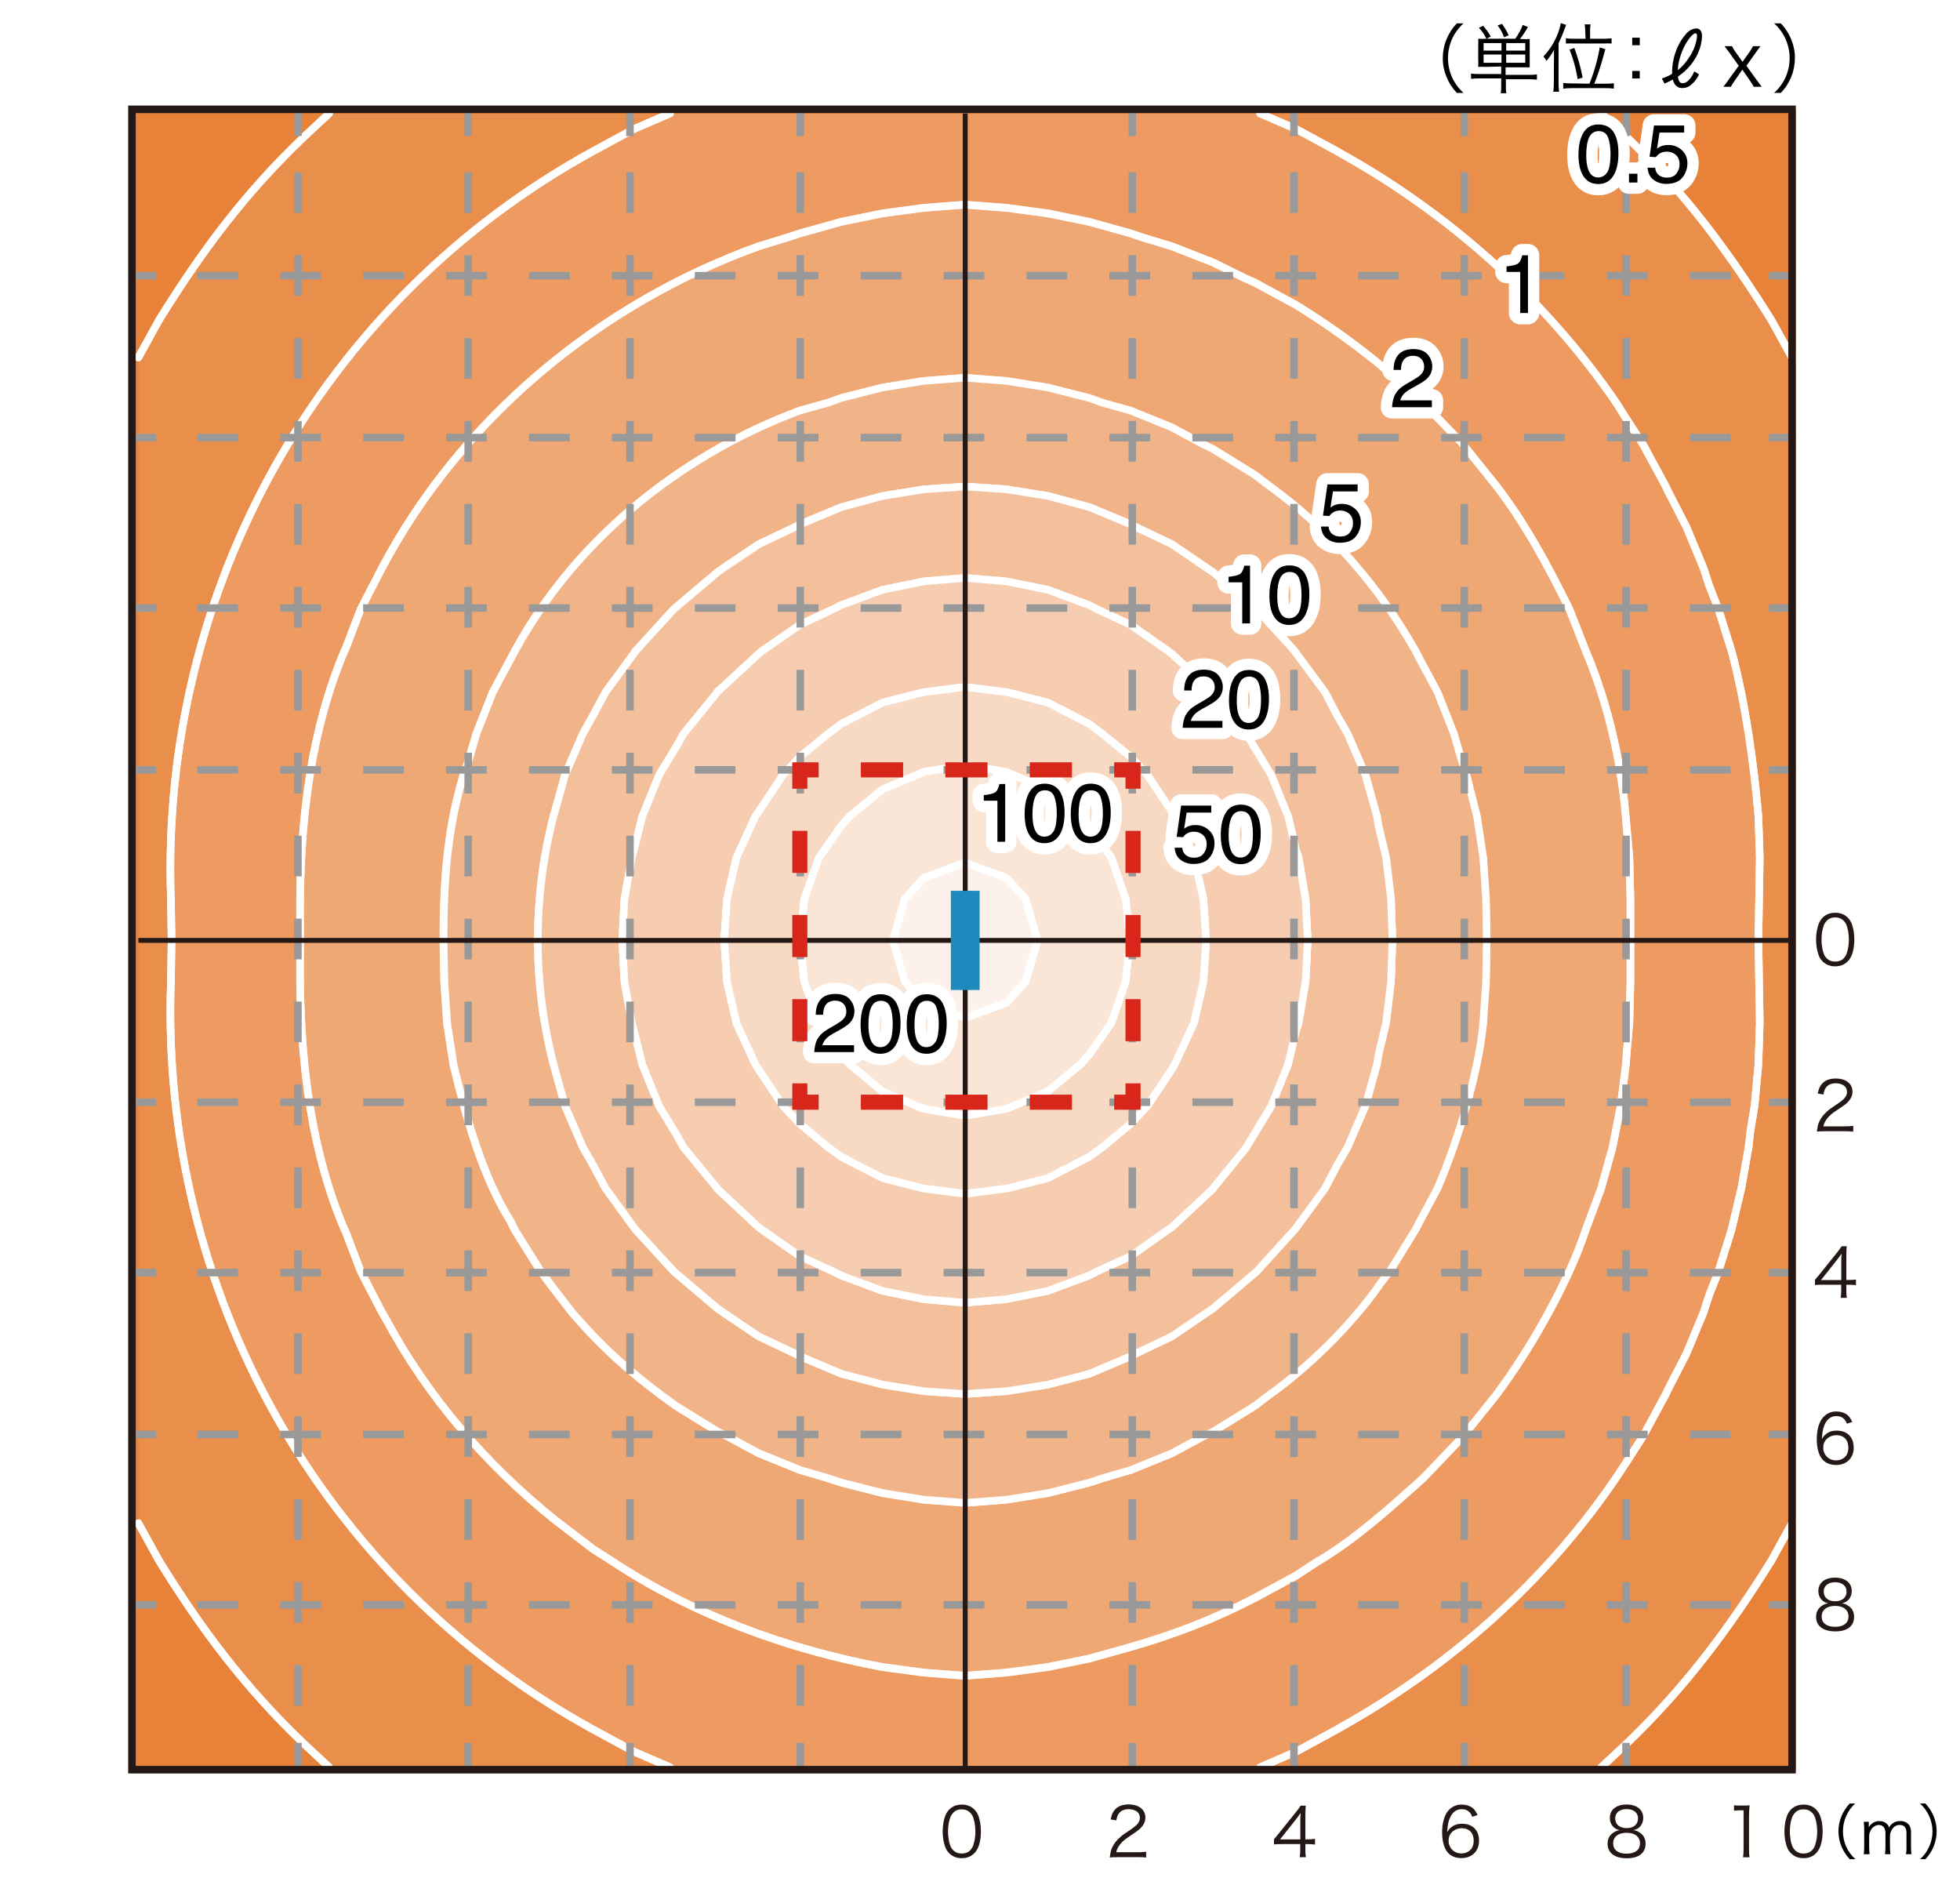 <?xml version="1.0" encoding="UTF-8"?><svg id="a" xmlns="http://www.w3.org/2000/svg" viewBox="0 0 260 250"><defs><style>.b{fill:#231815;}.b,.c,.d,.e,.f,.g,.h{stroke-width:0px;}.i,.j,.k,.l,.m,.n,.o,.p{fill:none;}.i,.k,.p{stroke:#d9261b;stroke-width:2px;}.j{stroke-miterlimit:500;stroke-width:.65px;}.j,.o{stroke:#231815;}.q{fill:#f4c09c;}.q,.r,.s,.m,.t,.u,.v,.w,.x{stroke:#fff;stroke-linecap:round;stroke-linejoin:round;}.r{stroke-width:3px;}.r,.h{fill:#fff;}.s{fill:#efa774;}.c{fill:#ea8e4c;}.d,.y{fill:#e88238;}.k{stroke-dasharray:0 0 5.6 5.6;}.l{stroke-dasharray:0 0 5.4 5.6;}.l,.y,.n{stroke-miterlimit:10;}.l,.n{stroke:#999;}.e{fill:#000;}.f{fill:#1d8abe;}.y{stroke:#e88238;}.t{fill:#f6cdb0;}.u{fill:#fae6d7;}.v{fill:#f1b488;}.w{fill:#fdf2eb;}.g{fill:#ed9b60;}.x{fill:#f8d9c3;}.p{stroke-dasharray:0 0 5.58 5.58;}</style></defs><rect class="h" width="260" height="250"/><rect class="y" x="18.36" y="15.05" width="219.36" height="219.36"/><path class="g" d="M177.36,229.38l.79-.46c15.05-8.46,28.27-20.45,37.61-35.01l2.18-3.39,2.97-5.48.33-.7,2.46-4.78,2.28-5.48.74-2.28,1.25-3.2,1.72-5.48,1.3-5.48.97-5.48.23-2.09.56-3.39.51-5.53.18-5.48-.18-10.96.18-10.96-.18-5.48c-.6-7.04-1.75-15.18-3.57-21.96l-1.72-5.48-1.25-3.2-.74-2.28-2.28-5.48-2.46-4.78-.33-.7-2.97-5.48-2.18-3.34-1.35-2.14c-9.22-13.5-22.01-24.96-36.26-32.92l-.79-.46-5.48-2.97-4.73-2.04h-78.27l-4.74,2.04-5.48,2.97c-36.08,19.78-57.45,58.11-55.99,99.18l.09,5.48-.09,5.48c-1.46,41.07,19.9,79.41,55.99,99.18l5.48,2.97,4.74,2.05h78.27l4.73-2.05,5.48-2.97ZM166.41,211.97c-5.24,2.77-10.74,4.87-16.44,6.5l-5.48,1.53-5.48,1.12-5.52.74-5.48.42-5.48-.42-5.48-.74c-12.65-2.34-25.23-6.99-35.98-14.12l-2.41-1.53-5.15-3.95c-9.01-7.25-16.77-16.22-22.24-26.42l-.6-1.02-2.83-5.48-2.04-5.34-.09-.14c-4.41-10.36-5.76-21.76-5.9-32.92v-10.96c.14-11.16,1.51-22.56,5.9-32.92l.09-.14,2.04-5.34,2.83-5.48c10.52-19.87,28.89-35.08,49.95-42.67l3.95-1.21,1.53-.51,5.48-1.53,5.48-1.12,5.48-.74,5.48-.42,5.48.42,5.52.74,5.48,1.12,5.48,1.53,1.49.51,3.99,1.21,5.48,2.14,4.32,2.14,1.16.51,5.48,2.97c6.03,3.71,11.27,7.76,16.48,12.54l.42.46,5.06,5.25.19.23,4.41,5.48c3.91,5.06,6.93,10.72,9.75,16.44l2.09,5.34.05.14c3.1,7.25,4.89,15.5,5.43,23.36l.37,4.09.14,5.48v10.96l-.14,5.48-.37,4.09-.09,1.39-.7,5.53-1.07,5.48-1.53,5.48-2.04,5.48-.05.14c-2.13,6.5-6.9,14.97-10.96,20.57l-.88,1.21-4.41,5.48-.19.23-5.06,5.29c-4.11,3.7-9.07,8.15-13.84,10.96l-3.06,2-5.48,2.97Z"/><path class="d" d="M40.32,18.16l3.34-3.11h-25.3v32.36l2.74-4.97c5.69-9.17,11.38-16.81,19.22-24.29Z"/><path class="c" d="M78.67,229.38c-36.09-19.77-57.45-58.11-55.99-99.18l.09-5.48-.09-5.48c-1.47-41.07,19.91-79.4,55.99-99.18l5.48-2.97,4.74-2.04h-45.22l-3.34,3.11c-7.84,7.47-13.53,15.12-19.22,24.29l-2.74,4.97v154.63l2.74,4.97c5.61,9.11,11.45,16.88,19.22,24.28l3.34,3.11h45.22l-4.74-2.05-5.48-2.97Z"/><path class="d" d="M21.1,207l-2.74-4.97v32.37h25.3l-3.34-3.11c-7.77-7.41-13.61-15.18-19.22-24.28Z"/><path class="c" d="M215.76,18.16l-3.34-3.11h-45.26l4.73,2.04,5.48,2.97.79.46c14.25,7.96,27.03,19.42,36.26,32.92l1.35,2.14,2.18,3.34,2.97,5.48.33.7,2.46,4.78,2.28,5.48.74,2.28,1.25,3.2,1.72,5.48c1.83,6.78,2.97,14.92,3.57,21.96l.18,5.48-.18,10.96.18,10.96-.18,5.48-.51,5.53-.56,3.39-.23,2.09-.97,5.48-1.3,5.48-1.72,5.48-1.25,3.2-.74,2.28-2.28,5.48-2.46,4.78-.33.7-2.97,5.48-2.18,3.39c-9.34,14.57-22.56,26.55-37.61,35.01l-.79.46-5.48,2.97-4.73,2.05h45.26l3.34-3.11c7.74-7.4,13.58-15.23,19.22-24.28l2.74-4.97V47.41l-2.74-4.97c-5.72-9.11-11.41-16.82-19.22-24.29Z"/><path class="d" d="M215.76,231.29l-3.34,3.11h25.3v-32.37l-2.74,4.97c-5.64,9.05-11.48,16.88-19.22,24.28Z"/><path class="d" d="M212.41,15.05l3.34,3.11c7.81,7.47,13.5,15.18,19.22,24.29l2.74,4.97V15.05h-25.3Z"/><path class="s" d="M174.95,207c4.77-2.81,9.72-7.26,13.84-10.96l5.06-5.29.19-.23,4.41-5.48.88-1.21c4.05-5.6,8.82-14.07,10.96-20.57l.05-.14,2.04-5.48,1.53-5.48,1.07-5.48.7-5.53.09-1.39.37-4.09.14-5.48v-10.96l-.14-5.48-.37-4.09c-.54-7.85-2.33-16.11-5.43-23.36l-.05-.14-2.09-5.34c-2.82-5.72-5.84-11.37-9.75-16.44l-4.41-5.48-.19-.23-5.06-5.25-.42-.46c-5.22-4.78-10.45-8.83-16.48-12.54l-5.48-2.97-1.16-.51-4.32-2.14-5.48-2.14-3.99-1.21-1.49-.51-5.48-1.53-5.48-1.12-5.52-.74-5.48-.42-5.48.42-5.48.74-5.48,1.12-5.48,1.53-1.53.51-3.95,1.21c-21.07,7.6-39.43,22.8-49.95,42.67l-2.83,5.48-2.04,5.34-.09.14c-4.39,10.36-5.76,21.76-5.9,32.92v10.96c.14,11.16,1.49,22.57,5.9,32.92l.09.14,2.04,5.34,2.83,5.48.6,1.02c5.47,10.2,13.23,19.17,22.24,26.42l5.15,3.95,2.41,1.53c10.75,7.13,23.33,11.78,35.98,14.12l5.48.74,5.48.42,5.48-.42,5.52-.74,5.48-1.12,5.48-1.53c5.69-1.63,11.19-3.73,16.44-6.5l5.48-2.97,3.06-2ZM166.41,186.48l-5.48,3.39-1.35.65-4.13,2.23-5.48,2.23-3.67,1.07-1.81.6-5.48,1.39-5.52.88-5.48.42-5.48-.42-5.48-.88-5.48-1.39-1.81-.6-3.67-1.07-5.48-2.23-4.13-2.23-1.35-.65-5.48-3.39c-5.42-3.87-9.44-7.34-13.79-12.4l-2.69-3.48-1.49-2-3.43-5.48-.56-1.16c-3.74-5.95-5.94-13.94-7.57-20.8l-.84-5.48-.37-5.48c-.25-9.35-.2-18.34,2.55-27.4l.74-2.14.97-3.34,2.18-5.52,2.32-4.32c7.99-15.4,22.25-27,38.39-33.01l3.67-1.02,1.81-.65,5.48-1.39,5.48-.88,5.48-.42,5.48.42,5.52.88,5.48,1.39,1.81.65,3.67,1.02,5.48,2.23,4.13,2.23,1.35.65,5.48,3.39,1.9,1.44c7.98,5.75,14.61,13.36,19.45,21.92l.6,1.16,2.32,4.32,2.18,5.52.97,3.34.7,2.14,1.39,5.48.83,5.48.37,5.48.09,5.48-.09,5.48-.37,5.48c-.64,6.7-3.38,15.71-6.08,21.96l-2.32,4.32-.6,1.16-3.39,5.48-1.53,2c-3.69,5.21-9.32,10.75-14.53,14.44l-1.9,1.44Z"/><path class="v" d="M182.84,170.6l1.53-2,3.39-5.48.6-1.16,2.32-4.32c2.7-6.25,5.44-15.26,6.08-21.96l.37-5.48.09-5.48-.09-5.48-.37-5.48-.83-5.48-1.39-5.48-.7-2.14-.97-3.34-2.18-5.52-2.32-4.32-.6-1.16c-4.84-8.56-11.47-16.17-19.45-21.92l-1.9-1.44-5.48-3.39-1.35-.65-4.13-2.23-5.48-2.23-3.67-1.02-1.81-.65-5.48-1.39-5.52-.88-5.48-.42-5.48.42-5.48.88-5.48,1.39-1.81.65-3.67,1.02c-16.14,6.01-30.4,17.61-38.39,33.01l-2.32,4.32-2.18,5.52-.97,3.34-.74,2.14c-2.75,9.05-2.8,18.04-2.55,27.4l.37,5.48.84,5.48c1.63,6.86,3.83,14.85,7.57,20.8l.56,1.16,3.43,5.48,1.49,2,2.69,3.48c4.35,5.05,8.37,8.53,13.79,12.4l5.48,3.39,1.35.65,4.13,2.23,5.48,2.23,3.67,1.07,1.81.6,5.48,1.39,5.48.88,5.48.42,5.48-.42,5.52-.88,5.48-1.39,1.81-.6,3.67-1.07,5.48-2.23,4.13-2.23,1.35-.65,5.48-3.39,1.9-1.44c5.21-3.69,10.84-9.23,14.53-14.44ZM171.89,162.89l-.19.23-4.97,5.48-.32.28-5.48,4.64-.83.56-4.64,3.16-4.87,2.32-.6.32-5.48,2.32-5.48,1.44-5.52.88-5.48.37-5.48-.37-5.48-.88-5.48-1.44-5.48-2.32-.6-.32-4.88-2.32-4.69-3.16-.79-.56-5.48-4.64-.32-.28-5.01-5.48-.19-.23-3.81-5.25-1.67-3.11-1.35-2.37-2.37-5.48-1.53-5.53c-2.77-10.71-2.77-22.16,0-32.88l1.53-5.48,2.37-5.48,1.35-2.41,1.67-3.11,3.81-5.2.19-.28,5.01-5.48.32-.28,5.48-4.64.79-.56,4.69-3.16,4.88-2.32.6-.32,5.48-2.28,5.48-1.49,5.48-.88,5.48-.37,5.48.37,5.52.88,5.48,1.49,5.48,2.28.6.32,4.87,2.32,4.64,3.16.83.56,5.48,4.64.32.28,4.97,5.48.19.28,3.85,5.2,1.62,3.11,1.39,2.41,2.37,5.48,1.53,5.48.19,1.21,1.02,4.27.65,5.48.19,5.48-.19,5.48-.65,5.48-1.02,4.27-.19,1.21-1.53,5.53-2.37,5.48-1.39,2.37-1.62,3.11-3.85,5.25Z"/><path class="q" d="M178.76,152.16l2.37-5.48,1.53-5.53.19-1.21,1.02-4.27.65-5.48.19-5.48-.19-5.48-.65-5.48-1.02-4.27-.19-1.21-1.53-5.48-2.37-5.48-1.39-2.41-1.62-3.11-3.85-5.2-.19-.28-4.97-5.48-.32-.28-5.48-4.64-.83-.56-4.64-3.16-4.87-2.32-.6-.32-5.48-2.28-5.48-1.49-5.52-.88-5.48-.37-5.48.37-5.48.88-5.48,1.49-5.48,2.28-.6.32-4.88,2.32-4.69,3.16-.79.56-5.48,4.64-.32.28-5.01,5.48-.19.28-3.81,5.2-1.67,3.11-1.35,2.41-2.37,5.48-1.53,5.48c-2.77,10.71-2.77,22.16,0,32.88l1.53,5.53,2.37,5.48,1.35,2.37,1.67,3.11,3.81,5.25.19.23,5.01,5.48.32.28,5.48,4.64.79.56,4.69,3.16,4.88,2.32.6.32,5.48,2.32,5.48,1.44,5.48.88,5.48.37,5.48-.37,5.52-.88,5.48-1.44,5.48-2.32.6-.32,4.87-2.32,4.64-3.16.83-.56,5.48-4.64.32-.28,4.97-5.48.19-.23,3.85-5.25,1.62-3.11,1.39-2.37ZM173.19,130.2l-.93,5.48-.37,1.16-1.02,4.32-2.23,5.53-2.23,3.67-1.07,1.81-4.41,5.43v.05l-5.48,5.11-.56.37-4.92,3.48-4.41,2-1.07.56-5.48,2.04-5.52,1.11-5.48.47-5.48-.47-5.48-1.11-5.48-2.04-1.11-.56-4.36-2-4.97-3.48-.51-.37-5.48-5.11v-.05l-4.46-5.43-1.02-1.81-2.23-3.67-2.23-5.53-1.07-4.32-.32-1.16-.98-5.48-.28-5.48.28-5.48.98-5.48.32-1.16,1.07-4.32,2.23-5.48,2.23-3.67,1.02-1.81,4.46-5.48v-.05l5.48-5.06.51-.42,4.97-3.44,4.36-2.04,1.11-.56,5.48-2.04,5.48-1.12,5.48-.46,5.48.46,5.52,1.12,5.48,2.04,1.07.56,4.41,2.04,4.92,3.44.56.42,5.48,5.06v.05l4.41,5.48,1.07,1.81,2.23,3.67,2.23,5.48,1.02,4.32.37,1.16.93,5.48.28,5.48-.28,5.48Z"/><path class="t" d="M172.26,113.76l-.37-1.16-1.02-4.32-2.23-5.48-2.23-3.67-1.07-1.81-4.41-5.48v-.05l-5.48-5.06-.56-.42-4.92-3.44-4.41-2.04-1.07-.56-5.48-2.04-5.52-1.12-5.48-.46-5.48.46-5.48,1.12-5.48,2.04-1.11.56-4.36,2.04-4.97,3.44-.51.42-5.48,5.06v.05l-4.46,5.48-1.02,1.81-2.23,3.67-2.23,5.48-1.07,4.32-.32,1.16-.98,5.48-.28,5.48.28,5.48.98,5.48.32,1.16,1.07,4.32,2.23,5.53,2.23,3.67,1.02,1.81,4.46,5.43v.05l5.48,5.11.51.37,4.97,3.48,4.36,2,1.11.56,5.48,2.04,5.48,1.11,5.48.47,5.48-.47,5.52-1.11,5.48-2.04,1.07-.56,4.41-2,4.92-3.48.56-.37,5.48-5.11v-.05l4.41-5.43,1.07-1.81,2.23-3.67,2.23-5.53,1.02-4.32.37-1.16.93-5.48.28-5.48-.28-5.48-.93-5.48ZM159.63,130.2l-1.25,5.48-2.55,5.48-.37.65-3.25,4.87-2.23,2.37-3.76,3.11-1.72,1.25-5.48,2.83-5.43,1.39h-.09l-5.48.7-5.48-.7h-.05l-5.43-1.39-5.48-2.83-1.72-1.25-3.76-3.11-2.23-2.37-3.25-4.87-.42-.65-2.51-5.48-1.25-5.48-.37-5.48.37-5.48,1.25-5.48,2.51-5.48.42-.6,3.25-4.88,2.23-2.41,3.76-3.06,1.72-1.3,5.48-2.83,5.43-1.39h.05l5.48-.7,5.48.7h.09l5.43,1.39,5.48,2.83,1.72,1.3,3.76,3.06,2.23,2.41,3.25,4.88.37.6,2.55,5.48,1.25,5.48.37,5.48-.37,5.48Z"/><path class="x" d="M158.38,113.76l-2.55-5.48-.37-.6-3.25-4.88-2.23-2.41-3.76-3.06-1.72-1.3-5.48-2.83-5.43-1.39h-.09l-5.48-.7-5.48.7h-.05l-5.43,1.39-5.48,2.83-1.72,1.3-3.76,3.06-2.23,2.41-3.25,4.88-.42.6-2.51,5.48-1.25,5.48-.37,5.48.37,5.48,1.25,5.48,2.51,5.48.42.65,3.25,4.87,2.23,2.37,3.76,3.11,1.72,1.25,5.48,2.83,5.43,1.39h.05l5.48.7,5.48-.7h.09l5.43-1.39,5.48-2.83,1.72-1.25,3.76-3.11,2.23-2.37,3.25-4.87.37-.65,2.55-5.48,1.25-5.48.37-5.48-.37-5.48-1.25-5.48ZM149.32,130.2l-1.9,5.48-2.93,4.18-1.16,1.3-4.32,3.57-4.6,1.95-.93.37-5.48.93-5.48-.93-.93-.37-4.55-1.95-4.32-3.57-1.16-1.3-2.92-4.18-1.95-5.48-.56-5.48.56-5.48,1.95-5.48,2.92-4.18,1.16-1.3,4.32-3.57,4.55-1.91.93-.42,5.48-.88,5.48.88.93.42,4.6,1.91,4.32,3.57,1.16,1.3,2.93,4.18,1.9,5.48.56,5.48-.56,5.48Z"/><path class="u" d="M147.42,113.76l-2.93-4.18-1.16-1.3-4.32-3.57-4.6-1.91-.93-.42-5.48-.88-5.48.88-.93.42-4.55,1.91-4.32,3.57-1.16,1.3-2.92,4.18-1.95,5.48-.56,5.48.56,5.48,1.95,5.48,2.92,4.18,1.16,1.3,4.32,3.57,4.55,1.95.93.37,5.48.93,5.48-.93.93-.37,4.6-1.95,4.32-3.57,1.16-1.3,2.93-4.18,1.9-5.48.56-5.48-.56-5.48-1.9-5.48ZM136.05,130.2l-2.55,2.79-5.48,2.04-5.48-2.04-2.51-2.79-1.58-5.48,1.58-5.48,2.51-2.79,5.48-2.04,5.48,2.04,2.55,2.79,1.58,5.48-1.58,5.48Z"/><polygon class="w" points="133.49 116.46 128.02 114.41 122.54 116.46 120.03 119.24 118.45 124.72 120.03 130.2 122.54 132.99 128.02 135.03 133.49 132.99 136.05 130.2 137.63 124.72 136.05 119.24 133.49 116.46"/><path class="m" d="M88.88,15.05l-4.74,2.04-5.48,2.97c-36.08,19.78-57.45,58.11-55.99,99.18l.09,5.48-.09,5.48c-1.46,41.07,19.9,79.41,55.99,99.18l5.48,2.97,4.74,2.05M167.15,234.4l4.73-2.05,5.48-2.97.79-.46c15.05-8.46,28.27-20.45,37.61-35.01l2.18-3.39,2.97-5.48.33-.7,2.46-4.78,2.28-5.48.74-2.28,1.25-3.2,1.72-5.48,1.3-5.48.97-5.48.23-2.09.56-3.39.51-5.53.18-5.48-.18-10.96.18-10.96-.18-5.48c-.6-7.04-1.75-15.18-3.57-21.96l-1.72-5.48-1.25-3.2-.74-2.28-2.28-5.48-2.46-4.78-.33-.7-2.97-5.48-2.18-3.34-1.35-2.14c-9.22-13.5-22.01-24.96-36.26-32.92l-.79-.46-5.48-2.97-4.73-2.04M166.41,211.97c-5.24,2.77-10.74,4.87-16.44,6.5l-5.48,1.53-5.48,1.12-5.52.74-5.48.42-5.48-.42-5.48-.74c-12.65-2.34-25.23-6.99-35.98-14.12l-2.41-1.53-5.15-3.95c-9.01-7.25-16.77-16.22-22.24-26.42l-.6-1.02-2.83-5.48-2.04-5.34-.09-.14c-4.41-10.36-5.76-21.76-5.9-32.92v-10.96c.14-11.16,1.51-22.56,5.9-32.92l.09-.14,2.04-5.34,2.83-5.48c10.52-19.87,28.89-35.08,49.95-42.67l3.95-1.21,1.53-.51,5.48-1.53,5.48-1.12,5.48-.74,5.48-.42,5.48.42,5.52.74,5.48,1.12,5.48,1.53,1.49.51,3.99,1.21,5.48,2.14,4.32,2.14,1.16.51,5.48,2.97c6.03,3.71,11.27,7.76,16.48,12.54l.42.46,5.06,5.25.19.23,4.41,5.48c3.91,5.06,6.93,10.72,9.75,16.44l2.09,5.34.05.14c3.1,7.25,4.89,15.5,5.43,23.36l.37,4.09.14,5.48v10.96l-.14,5.48-.37,4.09-.09,1.39-.7,5.53-1.07,5.48-1.53,5.48-2.04,5.48-.05.14c-2.13,6.5-6.9,14.97-10.96,20.57l-.88,1.21-4.41,5.48-.19.23-5.06,5.29c-4.11,3.7-9.07,8.15-13.84,10.96l-3.06,2-5.48,2.97Z"/><path class="m" d="M18.36,47.41l2.74-4.97c5.69-9.17,11.38-16.81,19.22-24.29l3.34-3.11"/><path class="m" d="M18.36,202.03l2.74,4.97c5.61,9.11,11.45,16.88,19.22,24.28l3.34,3.11"/><path class="m" d="M43.66,15.05l-3.34,3.11c-7.84,7.47-13.53,15.12-19.22,24.29l-2.74,4.97"/><path class="m" d="M88.88,234.4l-4.74-2.05-5.48-2.97c-36.09-19.77-57.45-58.11-55.99-99.18l.09-5.48-.09-5.48c-1.47-41.07,19.91-79.4,55.99-99.18l5.48-2.97,4.74-2.04"/><path class="m" d="M43.66,234.4l-3.34-3.11c-7.77-7.41-13.61-15.18-19.22-24.28l-2.74-4.97"/><path class="m" d="M167.15,15.05l4.73,2.04,5.48,2.97.79.46c14.25,7.96,27.03,19.42,36.26,32.92l1.35,2.14,2.18,3.34,2.97,5.48.33.7,2.46,4.78,2.28,5.48.74,2.28,1.25,3.2,1.72,5.48c1.83,6.78,2.97,14.92,3.57,21.96l.18,5.48-.18,10.96.18,10.96-.18,5.48-.51,5.53-.56,3.39-.23,2.09-.97,5.48-1.3,5.48-1.72,5.48-1.25,3.2-.74,2.28-2.28,5.48-2.46,4.78-.33.7-2.97,5.48-2.18,3.39c-9.34,14.57-22.56,26.55-37.61,35.01l-.79.46-5.48,2.97-4.73,2.05"/><path class="m" d="M237.72,47.41l-2.74-4.97c-5.72-9.11-11.41-16.82-19.22-24.29l-3.34-3.11"/><path class="m" d="M212.41,234.4l3.34-3.11c7.74-7.4,13.58-15.23,19.22-24.28l2.74-4.97"/><path class="m" d="M237.72,202.03l-2.74,4.97c-5.64,9.05-11.48,16.88-19.22,24.28l-3.34,3.11"/><path class="m" d="M212.41,15.05l3.34,3.11c7.81,7.47,13.5,15.18,19.22,24.29l2.74,4.97"/><line class="n" x1="39.52" y1="14.5" x2="39.52" y2="18.05"/><line class="l" x1="39.52" y1="22.84" x2="39.52" y2="227.63"/><line class="n" x1="62.11" y1="14.5" x2="62.11" y2="18.05"/><line class="l" x1="62.11" y1="22.84" x2="62.11" y2="227.63"/><line class="n" x1="83.57" y1="14.5" x2="83.57" y2="18.05"/><line class="l" x1="83.57" y1="22.84" x2="83.57" y2="227.63"/><line class="n" x1="106.16" y1="14.5" x2="106.16" y2="18.05"/><line class="l" x1="106.16" y1="22.84" x2="106.16" y2="227.63"/><line class="n" x1="150.2" y1="14.5" x2="150.2" y2="18.05"/><line class="l" x1="150.2" y1="22.84" x2="150.2" y2="227.63"/><line class="n" x1="171.65" y1="14.5" x2="171.65" y2="18.05"/><line class="l" x1="171.65" y1="22.84" x2="171.65" y2="227.63"/><line class="n" x1="194.24" y1="14.5" x2="194.24" y2="18.05"/><line class="l" x1="194.24" y1="22.84" x2="194.24" y2="227.63"/><line class="n" x1="215.7" y1="14.5" x2="215.7" y2="18.05"/><line class="n" x1="39.52" y1="231.16" x2="39.52" y2="234.72"/><line class="n" x1="62.11" y1="231.16" x2="62.11" y2="234.72"/><line class="n" x1="83.57" y1="231.16" x2="83.57" y2="234.72"/><line class="n" x1="106.16" y1="231.16" x2="106.16" y2="234.72"/><line class="n" x1="150.2" y1="231.16" x2="150.2" y2="234.72"/><line class="n" x1="171.65" y1="231.16" x2="171.65" y2="234.72"/><line class="n" x1="194.24" y1="231.16" x2="194.24" y2="234.72"/><line class="n" x1="215.7" y1="231.16" x2="215.7" y2="234.72"/><line class="l" x1="215.7" y1="22.84" x2="215.7" y2="227.63"/><line class="n" x1="238.21" y1="36.57" x2="234.66" y2="36.57"/><line class="l" x1="229.57" y1="36.57" x2="25.44" y2="36.57"/><line class="n" x1="20.71" y1="36.57" x2="17.16" y2="36.57"/><line class="n" x1="238.21" y1="58.04" x2="234.66" y2="58.04"/><line class="l" x1="229.57" y1="58.04" x2="25.44" y2="58.04"/><line class="n" x1="20.71" y1="58.04" x2="17.16" y2="58.04"/><line class="n" x1="238.21" y1="80.65" x2="234.66" y2="80.65"/><line class="l" x1="229.57" y1="80.65" x2="25.44" y2="80.65"/><line class="n" x1="20.71" y1="80.65" x2="17.16" y2="80.65"/><line class="n" x1="238.21" y1="102.11" x2="234.66" y2="102.11"/><line class="l" x1="229.57" y1="102.11" x2="25.44" y2="102.11"/><line class="n" x1="20.71" y1="102.11" x2="17.16" y2="102.11"/><line class="n" x1="238.21" y1="146.19" x2="234.66" y2="146.19"/><line class="l" x1="229.57" y1="146.19" x2="25.44" y2="146.19"/><line class="n" x1="20.71" y1="146.19" x2="17.16" y2="146.19"/><line class="n" x1="238.21" y1="168.79" x2="234.66" y2="168.79"/><line class="l" x1="229.57" y1="168.79" x2="25.44" y2="168.79"/><line class="n" x1="20.71" y1="168.79" x2="17.16" y2="168.79"/><line class="n" x1="238.21" y1="190.26" x2="234.66" y2="190.26"/><line class="l" x1="229.57" y1="190.26" x2="25.44" y2="190.26"/><line class="n" x1="20.71" y1="190.26" x2="17.16" y2="190.26"/><line class="n" x1="238.21" y1="212.86" x2="234.66" y2="212.86"/><line class="l" x1="229.57" y1="212.86" x2="25.44" y2="212.86"/><line class="n" x1="20.71" y1="212.86" x2="17.16" y2="212.86"/><line class="j" x1="128.04" y1="15.05" x2="128.04" y2="234.4"/><line class="j" x1="18.36" y1="124.73" x2="237.72" y2="124.73"/><rect class="f" x="126.13" y="118.15" width="3.82" height="13.16"/><path class="r" d="M156.83,112.46c.06.55.32.93.77,1.14.23.11.49.16.79.16.57,0,1-.18,1.27-.55.28-.37.41-.77.41-1.21,0-.54-.16-.95-.49-1.25-.33-.29-.72-.44-1.18-.44-.33,0-.62.06-.86.19s-.44.31-.61.54l-.84-.05.59-4.14h4v.93h-3.27l-.33,2.14c.18-.14.35-.24.51-.31.29-.12.62-.18.99-.18.71,0,1.3.23,1.79.68.49.45.74,1.03.74,1.73s-.22,1.37-.67,1.92c-.45.56-1.17.83-2.15.83-.63,0-1.18-.18-1.66-.53-.48-.35-.75-.89-.81-1.62h1Z"/><path class="r" d="M166.72,107.96c.34.63.52,1.5.52,2.6,0,1.05-.16,1.91-.47,2.59-.45.98-1.19,1.47-2.21,1.47-.92,0-1.61-.4-2.06-1.2-.38-.67-.56-1.57-.56-2.7,0-.87.11-1.62.34-2.25.42-1.17,1.19-1.75,2.29-1.75,1,0,1.72.41,2.16,1.23ZM165.75,113.08c.3-.44.45-1.27.45-2.48,0-.87-.11-1.59-.32-2.16-.22-.56-.63-.85-1.25-.85-.57,0-.99.27-1.25.8-.26.54-.4,1.32-.4,2.37,0,.78.08,1.41.25,1.89.26.73.7,1.09,1.32,1.09.5,0,.9-.22,1.2-.67Z"/><path class="r" d="M162.98,77.24v-.74c.7-.07,1.18-.18,1.46-.34.28-.16.48-.54.62-1.13h.76v7.66h-1.03v-5.45h-1.81Z"/><path class="r" d="M173.17,76.23c.34.63.52,1.5.52,2.6,0,1.05-.16,1.91-.47,2.59-.45.98-1.19,1.47-2.21,1.47-.92,0-1.61-.4-2.06-1.2-.38-.67-.56-1.57-.56-2.7,0-.87.11-1.62.34-2.25.42-1.17,1.19-1.75,2.29-1.75,1,0,1.72.41,2.16,1.23ZM172.2,81.35c.3-.44.45-1.27.45-2.48,0-.87-.11-1.59-.32-2.16-.22-.56-.63-.85-1.25-.85-.57,0-.99.27-1.25.8-.26.54-.4,1.32-.4,2.37,0,.78.08,1.41.25,1.89.26.73.7,1.09,1.32,1.09.5,0,.9-.22,1.2-.67Z"/><path class="r" d="M176.24,69.86c.06.55.32.93.77,1.14.23.11.49.16.79.16.57,0,1-.18,1.27-.55.28-.37.41-.77.41-1.21,0-.54-.16-.95-.49-1.25-.33-.29-.72-.44-1.18-.44-.33,0-.62.06-.86.19s-.44.31-.61.54l-.84-.05.59-4.14h4v.93h-3.27l-.33,2.14c.18-.14.35-.24.51-.31.29-.12.62-.18.99-.18.71,0,1.3.23,1.79.68.49.45.74,1.03.74,1.73s-.22,1.37-.67,1.92c-.45.56-1.17.83-2.15.83-.63,0-1.18-.18-1.66-.53-.48-.35-.75-.89-.81-1.62h1Z"/><path class="r" d="M185.09,52.31c.24-.49.7-.94,1.39-1.34l1.03-.6c.46-.27.79-.5.97-.69.29-.3.44-.64.44-1.02,0-.45-.13-.8-.4-1.07s-.63-.4-1.07-.4c-.66,0-1.12.25-1.38.75-.14.27-.21.64-.23,1.12h-.98c.01-.67.13-1.22.37-1.64.42-.74,1.16-1.12,2.22-1.12.88,0,1.52.24,1.93.71s.61,1.01.61,1.59c0,.62-.22,1.14-.65,1.58-.25.25-.7.56-1.35.92l-.74.41c-.35.19-.63.38-.83.55-.36.31-.58.66-.68,1.04h4.2v.91h-5.28c.04-.66.17-1.24.41-1.73Z"/><path class="r" d="M199.85,36.07v-.74c.7-.07,1.19-.18,1.46-.34.28-.16.48-.54.62-1.13h.76v7.66h-1.03v-5.45h-1.81Z"/><path class="e" d="M156.83,112.46c.06.55.32.93.77,1.14.23.11.49.16.79.16.57,0,1-.18,1.27-.55.28-.37.41-.77.41-1.21,0-.54-.16-.95-.49-1.25-.33-.29-.72-.44-1.18-.44-.33,0-.62.06-.86.19s-.44.31-.61.54l-.84-.05.59-4.14h4v.93h-3.27l-.33,2.14c.18-.14.35-.24.51-.31.29-.12.62-.18.99-.18.71,0,1.3.23,1.79.68.49.45.74,1.03.74,1.73s-.22,1.37-.67,1.92c-.45.56-1.17.83-2.15.83-.63,0-1.18-.18-1.66-.53-.48-.35-.75-.89-.81-1.62h1Z"/><path class="e" d="M166.72,107.96c.34.63.52,1.5.52,2.6,0,1.05-.16,1.91-.47,2.59-.45.98-1.19,1.47-2.21,1.47-.92,0-1.61-.4-2.06-1.2-.38-.67-.56-1.57-.56-2.7,0-.87.11-1.62.34-2.25.42-1.17,1.19-1.75,2.29-1.75,1,0,1.72.41,2.16,1.23ZM165.75,113.08c.3-.44.45-1.27.45-2.48,0-.87-.11-1.59-.32-2.16-.22-.56-.63-.85-1.25-.85-.57,0-.99.27-1.25.8-.26.54-.4,1.32-.4,2.37,0,.78.08,1.41.25,1.89.26.73.7,1.09,1.32,1.09.5,0,.9-.22,1.2-.67Z"/><path class="r" d="M130.5,106.2v-.74c.7-.07,1.19-.18,1.46-.34.28-.16.48-.54.62-1.13h.76v7.66h-1.03v-5.45h-1.81Z"/><path class="r" d="M140.7,105.18c.34.63.52,1.5.52,2.6,0,1.05-.16,1.91-.47,2.59-.45.98-1.19,1.47-2.21,1.47-.92,0-1.61-.4-2.06-1.2-.38-.67-.56-1.57-.56-2.7,0-.87.11-1.62.34-2.25.42-1.17,1.19-1.75,2.29-1.75,1,0,1.71.41,2.16,1.23ZM139.73,110.31c.3-.44.45-1.27.45-2.48,0-.87-.11-1.59-.32-2.16-.21-.56-.63-.85-1.25-.85-.57,0-.99.27-1.25.8-.26.54-.4,1.32-.4,2.37,0,.78.08,1.41.25,1.89.26.73.7,1.09,1.32,1.09.5,0,.9-.22,1.2-.67Z"/><path class="r" d="M146.82,105.18c.34.63.52,1.5.52,2.6,0,1.05-.16,1.91-.47,2.59-.45.98-1.19,1.47-2.21,1.47-.92,0-1.61-.4-2.06-1.2-.38-.67-.56-1.57-.56-2.7,0-.87.11-1.62.34-2.25.42-1.17,1.19-1.75,2.29-1.75,1,0,1.72.41,2.16,1.23ZM145.85,110.31c.3-.44.45-1.27.45-2.48,0-.87-.11-1.59-.32-2.16-.22-.56-.63-.85-1.25-.85-.57,0-.99.27-1.25.8-.26.54-.4,1.32-.4,2.37,0,.78.08,1.41.25,1.89.26.73.7,1.09,1.32,1.09.5,0,.9-.22,1.2-.67Z"/><path class="e" d="M130.5,106.2v-.74c.7-.07,1.19-.18,1.46-.34.28-.16.48-.54.62-1.13h.76v7.66h-1.03v-5.45h-1.81Z"/><path class="e" d="M140.7,105.18c.34.63.52,1.5.52,2.6,0,1.05-.16,1.91-.47,2.59-.45.98-1.19,1.47-2.21,1.47-.92,0-1.61-.4-2.06-1.2-.38-.67-.56-1.57-.56-2.7,0-.87.11-1.62.34-2.25.42-1.17,1.19-1.75,2.29-1.75,1,0,1.71.41,2.16,1.23ZM139.73,110.31c.3-.44.45-1.27.45-2.48,0-.87-.11-1.59-.32-2.16-.21-.56-.63-.85-1.25-.85-.57,0-.99.27-1.25.8-.26.54-.4,1.32-.4,2.37,0,.78.08,1.41.25,1.89.26.73.7,1.09,1.32,1.09.5,0,.9-.22,1.2-.67Z"/><path class="e" d="M146.82,105.18c.34.63.52,1.5.52,2.6,0,1.05-.16,1.91-.47,2.59-.45.98-1.19,1.47-2.21,1.47-.92,0-1.61-.4-2.06-1.2-.38-.67-.56-1.57-.56-2.7,0-.87.11-1.62.34-2.25.42-1.17,1.19-1.75,2.29-1.75,1,0,1.72.41,2.16,1.23ZM145.85,110.31c.3-.44.45-1.27.45-2.48,0-.87-.11-1.59-.32-2.16-.22-.56-.63-.85-1.25-.85-.57,0-.99.27-1.25.8-.26.54-.4,1.32-.4,2.37,0,.78.08,1.41.25,1.89.26.73.7,1.09,1.32,1.09.5,0,.9-.22,1.2-.67Z"/><path class="r" d="M108.44,137.84c.24-.49.7-.94,1.39-1.34l1.03-.6c.46-.27.79-.5.97-.69.29-.3.44-.64.44-1.02,0-.45-.13-.8-.4-1.07s-.63-.4-1.07-.4c-.66,0-1.12.25-1.38.75-.14.27-.21.64-.23,1.12h-.98c.01-.67.13-1.22.37-1.64.42-.75,1.16-1.12,2.22-1.12.88,0,1.52.24,1.93.71.41.48.61,1.01.61,1.59,0,.62-.22,1.14-.65,1.58-.25.25-.7.56-1.35.92l-.74.41c-.35.19-.63.38-.83.55-.36.31-.58.66-.68,1.04h4.2v.91h-5.28c.04-.66.17-1.24.41-1.73Z"/><path class="r" d="M118.94,133.11c.34.63.52,1.5.52,2.6,0,1.05-.16,1.91-.47,2.59-.45.98-1.19,1.47-2.21,1.47-.92,0-1.61-.4-2.06-1.2-.38-.67-.56-1.57-.56-2.7,0-.87.11-1.62.34-2.25.42-1.17,1.19-1.75,2.29-1.75,1,0,1.72.41,2.16,1.23ZM117.97,138.23c.3-.44.45-1.27.45-2.48,0-.87-.11-1.59-.32-2.16-.22-.56-.63-.85-1.25-.85-.57,0-.99.27-1.25.8-.26.54-.4,1.32-.4,2.37,0,.78.08,1.42.25,1.89.26.73.7,1.09,1.32,1.09.5,0,.9-.22,1.2-.67Z"/><path class="r" d="M125.06,133.11c.34.63.52,1.5.52,2.6,0,1.05-.16,1.91-.47,2.59-.45.98-1.19,1.47-2.21,1.47-.92,0-1.61-.4-2.06-1.2-.38-.67-.56-1.57-.56-2.7,0-.87.11-1.62.34-2.25.42-1.17,1.19-1.75,2.29-1.75,1,0,1.72.41,2.16,1.23ZM124.08,138.23c.3-.44.45-1.27.45-2.48,0-.87-.11-1.59-.32-2.16-.22-.56-.63-.85-1.25-.85-.57,0-.99.27-1.25.8-.26.54-.4,1.32-.4,2.37,0,.78.08,1.42.25,1.89.26.73.7,1.09,1.32,1.09.5,0,.9-.22,1.2-.67Z"/><path class="e" d="M108.44,137.84c.24-.49.7-.94,1.39-1.34l1.03-.6c.46-.27.79-.5.97-.69.29-.3.44-.64.44-1.02,0-.45-.13-.8-.4-1.07s-.63-.4-1.07-.4c-.66,0-1.12.25-1.38.75-.14.27-.21.64-.23,1.12h-.98c.01-.67.13-1.22.37-1.64.42-.75,1.16-1.12,2.22-1.12.88,0,1.52.24,1.93.71.41.48.61,1.01.61,1.59,0,.62-.22,1.14-.65,1.58-.25.25-.7.56-1.35.92l-.74.41c-.35.19-.63.38-.83.55-.36.31-.58.66-.68,1.04h4.2v.91h-5.28c.04-.66.17-1.24.41-1.73Z"/><path class="e" d="M118.94,133.11c.34.63.52,1.5.52,2.6,0,1.05-.16,1.91-.47,2.59-.45.98-1.19,1.47-2.21,1.47-.92,0-1.61-.4-2.06-1.2-.38-.67-.56-1.57-.56-2.7,0-.87.11-1.62.34-2.25.42-1.17,1.19-1.75,2.29-1.75,1,0,1.72.41,2.16,1.23ZM117.97,138.23c.3-.44.45-1.27.45-2.48,0-.87-.11-1.59-.32-2.16-.22-.56-.63-.85-1.25-.85-.57,0-.99.27-1.25.8-.26.54-.4,1.32-.4,2.37,0,.78.08,1.42.25,1.89.26.73.7,1.09,1.32,1.09.5,0,.9-.22,1.2-.67Z"/><path class="e" d="M125.06,133.11c.34.63.52,1.5.52,2.6,0,1.05-.16,1.91-.47,2.59-.45.98-1.19,1.47-2.21,1.47-.92,0-1.61-.4-2.06-1.2-.38-.67-.56-1.57-.56-2.7,0-.87.11-1.62.34-2.25.42-1.17,1.19-1.75,2.29-1.75,1,0,1.72.41,2.16,1.23ZM124.08,138.23c.3-.44.45-1.27.45-2.48,0-.87-.11-1.59-.32-2.16-.22-.56-.63-.85-1.25-.85-.57,0-.99.27-1.25.8-.26.54-.4,1.32-.4,2.37,0,.78.08,1.42.25,1.89.26.73.7,1.09,1.32,1.09.5,0,.9-.22,1.2-.67Z"/><path class="r" d="M157.31,94.83c.24-.49.7-.94,1.39-1.34l1.03-.6c.46-.27.79-.5.97-.69.29-.3.44-.64.44-1.02,0-.45-.13-.8-.4-1.07s-.63-.4-1.07-.4c-.66,0-1.12.25-1.38.75-.14.27-.21.64-.23,1.12h-.98c.01-.67.13-1.22.37-1.64.42-.74,1.16-1.12,2.22-1.12.88,0,1.52.24,1.93.71s.61,1.01.61,1.59c0,.62-.22,1.14-.65,1.58-.25.25-.7.56-1.35.92l-.74.41c-.35.19-.63.38-.83.55-.36.31-.58.66-.68,1.04h4.2v.91h-5.28c.04-.66.17-1.24.41-1.73Z"/><path class="r" d="M167.81,90.1c.34.63.52,1.5.52,2.6,0,1.05-.16,1.91-.47,2.59-.45.98-1.19,1.47-2.21,1.47-.92,0-1.61-.4-2.06-1.2-.38-.67-.56-1.57-.56-2.7,0-.87.11-1.62.34-2.25.42-1.17,1.19-1.75,2.29-1.75,1,0,1.71.41,2.16,1.23ZM166.83,95.23c.3-.44.45-1.27.45-2.48,0-.87-.11-1.59-.32-2.16-.21-.56-.63-.85-1.25-.85-.57,0-.99.27-1.25.8-.26.54-.4,1.32-.4,2.37,0,.78.08,1.41.25,1.89.26.73.7,1.09,1.32,1.09.5,0,.9-.22,1.2-.67Z"/><path class="e" d="M157.31,94.83c.24-.49.7-.94,1.39-1.34l1.03-.6c.46-.27.79-.5.97-.69.29-.3.44-.64.44-1.02,0-.45-.13-.8-.4-1.07s-.63-.4-1.07-.4c-.66,0-1.12.25-1.38.75-.14.27-.21.64-.23,1.12h-.98c.01-.67.13-1.22.37-1.64.42-.74,1.16-1.12,2.22-1.12.88,0,1.52.24,1.93.71s.61,1.01.61,1.59c0,.62-.22,1.14-.65,1.58-.25.25-.7.56-1.35.92l-.74.41c-.35.19-.63.38-.83.55-.36.31-.58.66-.68,1.04h4.2v.91h-5.28c.04-.66.17-1.24.41-1.73Z"/><path class="e" d="M167.81,90.1c.34.63.52,1.5.52,2.6,0,1.05-.16,1.91-.47,2.59-.45.98-1.19,1.47-2.21,1.47-.92,0-1.61-.4-2.06-1.2-.38-.67-.56-1.57-.56-2.7,0-.87.11-1.62.34-2.25.42-1.17,1.19-1.75,2.29-1.75,1,0,1.71.41,2.16,1.23ZM166.83,95.23c.3-.44.45-1.27.45-2.48,0-.87-.11-1.59-.32-2.16-.21-.56-.63-.85-1.25-.85-.57,0-.99.27-1.25.8-.26.54-.4,1.32-.4,2.37,0,.78.08,1.41.25,1.89.26.73.7,1.09,1.32,1.09.5,0,.9-.22,1.2-.67Z"/><path class="e" d="M162.98,77.24v-.74c.7-.07,1.18-.18,1.46-.34.28-.16.48-.54.62-1.13h.76v7.66h-1.03v-5.45h-1.81Z"/><path class="e" d="M173.17,76.23c.34.63.52,1.5.52,2.6,0,1.05-.16,1.91-.47,2.59-.45.98-1.19,1.47-2.21,1.47-.92,0-1.61-.4-2.06-1.2-.38-.67-.56-1.57-.56-2.7,0-.87.11-1.62.34-2.25.42-1.17,1.19-1.75,2.29-1.75,1,0,1.72.41,2.16,1.23ZM172.2,81.35c.3-.44.45-1.27.45-2.48,0-.87-.11-1.59-.32-2.16-.22-.56-.63-.85-1.25-.85-.57,0-.99.27-1.25.8-.26.54-.4,1.32-.4,2.37,0,.78.08,1.41.25,1.89.26.73.7,1.09,1.32,1.09.5,0,.9-.22,1.2-.67Z"/><path class="e" d="M176.24,69.86c.06.55.32.93.77,1.14.23.11.49.16.79.16.57,0,1-.18,1.27-.55.28-.37.41-.77.41-1.21,0-.54-.16-.95-.49-1.25-.33-.29-.72-.44-1.18-.44-.33,0-.62.06-.86.19s-.44.31-.61.54l-.84-.05.59-4.14h4v.93h-3.27l-.33,2.14c.18-.14.35-.24.51-.31.29-.12.62-.18.99-.18.71,0,1.3.23,1.79.68.49.45.74,1.03.74,1.73s-.22,1.37-.67,1.92c-.45.56-1.17.83-2.15.83-.63,0-1.18-.18-1.66-.53-.48-.35-.75-.89-.81-1.62h1Z"/><path class="e" d="M185.09,52.31c.24-.49.7-.94,1.39-1.34l1.03-.6c.46-.27.79-.5.97-.69.29-.3.44-.64.44-1.02,0-.45-.13-.8-.4-1.07s-.63-.4-1.07-.4c-.66,0-1.12.25-1.38.75-.14.27-.21.64-.23,1.12h-.98c.01-.67.13-1.22.37-1.64.42-.74,1.16-1.12,2.22-1.12.88,0,1.52.24,1.93.71s.61,1.01.61,1.59c0,.62-.22,1.14-.65,1.58-.25.25-.7.56-1.35.92l-.74.41c-.35.19-.63.38-.83.55-.36.31-.58.66-.68,1.04h4.2v.91h-5.28c.04-.66.17-1.24.41-1.73Z"/><path class="e" d="M199.85,36.07v-.74c.7-.07,1.19-.18,1.46-.34.28-.16.48-.54.62-1.13h.76v7.66h-1.03v-5.45h-1.81Z"/><path class="r" d="M214.17,17.75c.34.63.52,1.5.52,2.6,0,1.05-.16,1.91-.47,2.59-.45.98-1.19,1.47-2.21,1.47-.92,0-1.61-.4-2.06-1.2-.38-.67-.56-1.57-.56-2.7,0-.87.11-1.62.34-2.25.42-1.17,1.19-1.75,2.29-1.75,1,0,1.72.41,2.16,1.23ZM213.19,22.88c.3-.44.45-1.27.45-2.48,0-.87-.11-1.59-.32-2.16-.22-.56-.63-.85-1.25-.85-.57,0-.99.27-1.25.8-.26.54-.4,1.32-.4,2.37,0,.78.08,1.41.25,1.89.26.73.7,1.09,1.32,1.09.5,0,.9-.22,1.2-.67Z"/><path class="r" d="M216.09,23.04h1.12v1.17h-1.12v-1.17Z"/><path class="r" d="M219.56,22.26c.06.55.32.93.77,1.14.23.11.49.16.79.16.57,0,1-.18,1.27-.55.28-.37.41-.77.41-1.21,0-.54-.16-.95-.49-1.25-.33-.29-.72-.44-1.18-.44-.33,0-.62.06-.86.19-.24.13-.44.31-.61.54l-.84-.05.59-4.14h4v.93h-3.27l-.33,2.14c.18-.14.35-.24.51-.31.29-.12.62-.18.99-.18.71,0,1.3.23,1.79.68.49.45.74,1.03.74,1.73s-.22,1.37-.67,1.92-1.17.83-2.15.83c-.63,0-1.18-.18-1.66-.53-.48-.35-.75-.89-.81-1.62h1Z"/><path class="e" d="M214.17,17.75c.34.63.52,1.5.52,2.6,0,1.05-.16,1.91-.47,2.59-.45.98-1.19,1.47-2.21,1.47-.92,0-1.61-.4-2.06-1.2-.38-.67-.56-1.57-.56-2.7,0-.87.11-1.62.34-2.25.42-1.17,1.19-1.75,2.29-1.75,1,0,1.72.41,2.16,1.23ZM213.19,22.88c.3-.44.45-1.27.45-2.48,0-.87-.11-1.59-.32-2.16-.22-.56-.63-.85-1.25-.85-.57,0-.99.27-1.25.8-.26.54-.4,1.32-.4,2.37,0,.78.08,1.41.25,1.89.26.73.7,1.09,1.32,1.09.5,0,.9-.22,1.2-.67Z"/><path class="e" d="M216.09,23.04h1.12v1.17h-1.12v-1.17Z"/><path class="e" d="M219.56,22.26c.06.55.32.93.77,1.14.23.11.49.16.79.16.57,0,1-.18,1.27-.55.28-.37.41-.77.41-1.21,0-.54-.16-.95-.49-1.25-.33-.29-.72-.44-1.18-.44-.33,0-.62.06-.86.19-.24.13-.44.31-.61.54l-.84-.05.59-4.14h4v.93h-3.27l-.33,2.14c.18-.14.35-.24.51-.31.29-.12.62-.18.99-.18.71,0,1.3.23,1.79.68.49.45.74,1.03.74,1.73s-.22,1.37-.67,1.92-1.17.83-2.15.83c-.63,0-1.18-.18-1.66-.53-.48-.35-.75-.89-.81-1.62h1Z"/><path class="e" d="M245.37,246.59c-.47-.5-.85-1.08-1.11-1.72-.51-1.26-.51-2.68,0-3.94.26-.63.64-1.22,1.11-1.72h.72c-.51.46-.91,1.03-1.19,1.66-.57,1.29-.57,2.77,0,4.06.29.63.7,1.2,1.22,1.66h-.75Z"/><path class="e" d="M247.23,245.94c.04-.3.06-.6.06-.9v-2.51c0-.3-.02-.6-.06-.9h.67v.73c.08-.15.19-.28.31-.4.31-.29.71-.44,1.13-.42.38-.01.74.13,1,.41.12.13.21.29.25.46.27-.56.85-.9,1.47-.87.45-.03.88.15,1.17.49.2.3.29.65.27,1v2c0,.3.02.6.06.9h-.72c.05-.3.07-.6.06-.9v-1.89c0-.76-.28-1.09-.92-1.09-.41.01-.79.23-1,.59-.16.25-.25.53-.27.82v1.57c0,.3.02.6.06.9h-.72c.04-.3.06-.6.06-.9v-1.89c0-.7-.32-1.09-.9-1.09-.41.03-.78.26-1,.61-.15.24-.24.52-.26.8v1.57c0,.3.02.6.06.9h-.78Z"/><path class="e" d="M254.7,246.59c.52-.46.93-1.03,1.21-1.66.59-1.29.59-2.77,0-4.06-.28-.63-.7-1.2-1.21-1.66h.71c.48.5.85,1.08,1.11,1.72.51,1.26.51,2.68,0,3.94-.25.64-.63,1.22-1.11,1.72h-.71Z"/><rect class="o" x="17.5" y="14.5" width="220.22" height="220.22"/><path class="b" d="M241.79,127.53c-.24-.24-.43-.52-.54-.83-.23-.63-.34-1.34-.34-2.08,0-.95.21-1.93.52-2.45.43-.73,1.12-1.11,2.02-1.11.67,0,1.24.22,1.65.64.25.25.43.53.54.83.23.62.34,1.34.34,2.09,0,1.09-.23,2.05-.63,2.6-.45.63-1.08.95-1.91.95-.67,0-1.22-.22-1.65-.64ZM242.31,122.14c-.19.21-.33.43-.4.66-.19.55-.28,1.16-.28,1.82,0,.84.18,1.72.42,2.14.32.52.78.78,1.4.78.45,0,.84-.14,1.11-.42.2-.21.34-.44.42-.7.19-.56.28-1.15.28-1.82,0-.78-.17-1.67-.41-2.1-.3-.54-.78-.82-1.41-.82-.47,0-.84.15-1.13.46Z"/><path class="b" d="M242,150.05c-.57,0-.7,0-.99.04.1-.71.13-.85.26-1.19.23-.57.6-1.06,1.17-1.55.31-.27.33-.28,1.38-.99.89-.6,1.19-1,1.19-1.55,0-.68-.58-1.13-1.49-1.13-.59,0-1.04.2-1.31.58-.17.24-.25.46-.32.91l-.76-.13c.13-.65.27-.96.57-1.3.41-.46,1.02-.69,1.81-.69,1.36,0,2.23.68,2.23,1.75,0,.46-.18.89-.53,1.28-.27.31-.5.48-1.53,1.16-.71.48-1,.73-1.3,1.11-.28.37-.4.61-.51,1.04h2.87c.45,0,.76-.02,1.1-.06v.76c-.36-.04-.66-.05-1.11-.05h-2.74Z"/><path class="b" d="M240.76,169.75c.19-.22.4-.47.58-.69l2.28-2.84c.31-.38.47-.6.68-.92h.67c-.04.53-.05.81-.05,1.52v2.95h.34c.38,0,.61-.02.94-.06v.75c-.33-.04-.56-.06-.95-.06h-.33v.77c0,.43.02.64.07.97h-.82c.05-.32.07-.57.07-.97v-.77h-2.41c-.5,0-.77,0-1.07.04v-.67ZM244.25,167.49c0-.48,0-.77.05-1.22-.19.27-.41.57-.67.9l-2.07,2.61h2.69v-2.29Z"/><path class="b" d="M245,188.84c-.12-.29-.18-.41-.32-.57-.27-.3-.62-.45-1.07-.45-.7,0-1.23.38-1.56,1.12-.23.54-.31.95-.38,1.94.16-.28.25-.41.45-.58.42-.38.9-.55,1.52-.55,1.4,0,2.26.86,2.26,2.25s-.94,2.31-2.36,2.31c-.64,0-1.24-.21-1.63-.57-.58-.54-.91-1.55-.91-2.83,0-1.12.25-2.13.68-2.72.48-.65,1.12-.98,1.9-.98.54,0,1.03.14,1.37.38.32.22.5.47.76,1.01l-.72.23ZM243.55,190.36c-.45,0-.93.2-1.24.51-.3.3-.45.69-.45,1.14,0,.97.73,1.69,1.7,1.69.58,0,1.12-.28,1.4-.73.14-.23.23-.6.23-.95,0-1.06-.59-1.67-1.65-1.67Z"/><path class="b" d="M245.28,213.04c.45.33.67.81.67,1.41,0,1.23-.9,1.93-2.48,1.93s-2.56-.68-2.56-1.93c0-.65.26-1.14.8-1.49.28-.18.48-.25.81-.31-.79-.14-1.31-.78-1.31-1.62,0-1.09.86-1.78,2.21-1.78s2.22.67,2.22,1.78c0,.84-.5,1.47-1.31,1.62.38.05.63.16.93.39ZM241.65,214.41c0,.86.66,1.36,1.77,1.36.63,0,1.14-.16,1.45-.47.22-.21.34-.52.34-.89,0-.88-.67-1.41-1.78-1.41s-1.78.54-1.78,1.41ZM241.92,211.09c0,.8.58,1.29,1.52,1.29s1.51-.49,1.51-1.29c0-.76-.59-1.23-1.52-1.23s-1.51.49-1.51,1.23Z"/><path class="b" d="M230.02,239.44c.23.04.41.04.75.04h.57c.31,0,.45,0,.75-.04-.05.55-.08,1.01-.08,1.5v4.38c0,.42.02.68.07,1.02h-.86c.05-.32.07-.6.07-1.02v-5.21h-.49c-.29,0-.52.02-.78.05v-.71Z"/><path class="b" d="M237.59,245.82c-.24-.24-.43-.52-.54-.83-.23-.63-.34-1.34-.34-2.08,0-.95.21-1.93.52-2.45.43-.73,1.12-1.11,2.02-1.11.67,0,1.24.22,1.65.64.25.25.43.53.54.83.23.62.34,1.34.34,2.09,0,1.09-.23,2.05-.63,2.6-.45.63-1.08.95-1.91.95-.67,0-1.22-.22-1.65-.64ZM238.11,240.44c-.19.21-.33.43-.4.66-.19.55-.28,1.16-.28,1.82,0,.84.18,1.72.42,2.14.32.52.78.78,1.4.78.45,0,.84-.14,1.11-.42.2-.21.34-.44.42-.7.19-.56.28-1.15.28-1.82,0-.78-.17-1.67-.41-2.1-.3-.54-.78-.82-1.41-.82-.47,0-.84.15-1.13.46Z"/><path class="b" d="M195.3,240.98c-.12-.29-.18-.41-.32-.57-.27-.3-.62-.45-1.07-.45-.7,0-1.23.38-1.56,1.12-.23.54-.31.95-.38,1.94.16-.28.25-.41.45-.58.42-.38.9-.55,1.52-.55,1.4,0,2.26.86,2.26,2.25s-.94,2.31-2.36,2.31c-.64,0-1.24-.21-1.63-.57-.58-.54-.91-1.55-.91-2.83,0-1.12.25-2.13.68-2.72.48-.65,1.12-.98,1.9-.98.54,0,1.03.14,1.37.38.32.22.5.47.76,1.01l-.72.23ZM193.85,242.49c-.45,0-.93.2-1.24.51-.3.3-.45.69-.45,1.14,0,.97.73,1.69,1.7,1.69.58,0,1.12-.28,1.4-.73.14-.23.23-.6.23-.95,0-1.06-.59-1.67-1.65-1.67Z"/><path class="b" d="M125.93,245.82c-.24-.24-.43-.52-.54-.83-.23-.63-.34-1.34-.34-2.08,0-.95.21-1.93.52-2.45.43-.73,1.13-1.11,2.02-1.11.67,0,1.24.22,1.65.64.25.25.43.53.54.83.23.62.34,1.34.34,2.09,0,1.09-.23,2.05-.63,2.6-.45.63-1.08.95-1.91.95-.67,0-1.22-.22-1.65-.64ZM126.45,240.44c-.19.21-.33.43-.41.66-.19.55-.28,1.16-.28,1.82,0,.84.18,1.72.42,2.14.31.52.78.78,1.4.78.45,0,.84-.14,1.11-.42.2-.21.34-.44.42-.7.19-.56.28-1.15.28-1.82,0-.78-.17-1.67-.41-2.1-.3-.54-.78-.82-1.41-.82-.47,0-.84.15-1.13.46Z"/><path class="b" d="M217.62,243.13c.45.33.67.81.67,1.41,0,1.23-.9,1.93-2.48,1.93s-2.56-.68-2.56-1.93c0-.65.26-1.14.8-1.49.28-.18.48-.25.81-.31-.79-.14-1.31-.78-1.31-1.62,0-1.09.86-1.78,2.21-1.78s2.22.67,2.22,1.78c0,.84-.5,1.47-1.31,1.62.38.05.63.16.93.39ZM213.99,244.5c0,.86.66,1.36,1.77,1.36.63,0,1.14-.16,1.45-.47.22-.21.34-.52.34-.89,0-.88-.67-1.41-1.78-1.41s-1.78.54-1.78,1.41ZM214.26,241.18c0,.8.58,1.29,1.52,1.29s1.51-.49,1.51-1.29c0-.76-.59-1.23-1.52-1.23s-1.51.49-1.51,1.23Z"/><path class="b" d="M169,243.94c.19-.22.4-.47.58-.69l2.28-2.84c.31-.38.47-.6.68-.92h.67c-.04.53-.05.81-.05,1.52v2.95h.34c.38,0,.61-.02.94-.06v.75c-.33-.04-.56-.06-.95-.06h-.33v.77c0,.43.02.64.07.97h-.82c.05-.32.07-.57.07-.97v-.77h-2.41c-.5,0-.77,0-1.07.04v-.67ZM172.49,241.68c0-.48,0-.77.05-1.22-.19.27-.41.57-.67.9l-2.07,2.61h2.69v-2.29Z"/><path class="b" d="M148.2,246.33c-.57,0-.7,0-.99.04.1-.71.13-.85.26-1.19.23-.57.6-1.06,1.17-1.55.31-.27.33-.28,1.38-.99.89-.6,1.19-1,1.19-1.55,0-.68-.58-1.13-1.49-1.13-.59,0-1.04.2-1.31.58-.17.24-.25.46-.32.91l-.76-.13c.13-.65.27-.96.57-1.3.41-.46,1.02-.69,1.81-.69,1.36,0,2.23.68,2.23,1.75,0,.46-.18.89-.53,1.28-.27.31-.5.48-1.53,1.16-.71.48-1,.73-1.3,1.11-.28.37-.4.61-.51,1.04h2.87c.45,0,.76-.02,1.1-.06v.76c-.36-.04-.66-.05-1.11-.05h-2.74Z"/><polyline class="i" points="150.3 143.69 150.3 146.19 147.8 146.19"/><line class="k" x1="142.2" y1="146.19" x2="111.4" y2="146.19"/><polyline class="i" points="108.6 146.19 106.1 146.19 106.1 143.69"/><line class="p" x1="106.1" y1="138.1" x2="106.1" y2="107.4"/><polyline class="i" points="106.1 104.61 106.1 102.11 108.6 102.11"/><line class="k" x1="114.2" y1="102.11" x2="145" y2="102.11"/><polyline class="i" points="147.8 102.11 150.3 102.11 150.3 104.61"/><line class="p" x1="150.3" y1="110.2" x2="150.3" y2="140.9"/><path class="e" d="M193.25,12.32c-.59-.62-1.06-1.35-1.38-2.15-.32-.78-.49-1.62-.48-2.46,0-.84.16-1.68.48-2.46.32-.8.79-1.53,1.38-2.15h.89c-.64.58-1.16,1.28-1.52,2.07-.72,1.62-.72,3.46,0,5.08.36.79.88,1.49,1.52,2.07h-.89Z"/><path class="e" d="M197.09,8.87c-.33-.02-.67-.02-1,0,.02-.33.02-.67,0-1v-1.73c.02-.33.02-.67,0-1,.33.02.67.02,1,0h3.91c.41-.56.75-1.18,1-1.83l.69.26c-.31.56-.67,1.1-1.07,1.61h.3c.33.02.67.02,1,0v3.75h-3.2v1h3.16c.33,0,.67-.01,1-.06v.7c-.33-.04-.67-.06-1-.06h-3.12v.92c-.01.31,0,.63.07.94h-.75c.05-.31.07-.63.06-.94v-1.03h-3c-.33,0-.67.02-1,.06v-.7c.33.04.67.06,1,.06h3v-1l-2.05.05ZM197.18,5.14c-.25-.54-.59-1.03-1-1.45l.57-.27c.38.44.72.92,1,1.43l-.57.29ZM199.18,5.71h-2.38v1h2.38v-1ZM199.18,7.23h-2.38v1.1h2.38v-1.1ZM199.52,4.94c-.2-.56-.49-1.09-.86-1.57l.59-.2c.35.47.64.98.88,1.51l-.61.26ZM202.33,6.71v-1h-2.53v1h2.53ZM202.33,8.33v-1.1h-2.53v1.1h2.53Z"/><path class="e" d="M206.14,7.86v-1.24c-.28.52-.61,1.01-1,1.46-.1-.21-.24-.41-.4-.58.83-.89,1.49-1.93,1.92-3.07.17-.44.3-.9.38-1.36l.71.23-.2.53c-.23.65-.49,1.28-.8,1.89v5.28c0,.39.02.78.07,1.17h-.77c.05-.4.08-.8.07-1.2l.02-3.11ZM210.84,11.1c.63-1.55,1.09-3.16,1.37-4.81l.75.23q-.1.31-.34,1.2c-.31,1.15-.69,2.28-1.13,3.38h1.51c.36,0,.72-.01,1.08-.06v.72c-.36-.05-.72-.08-1.08-.07h-4.53c-.37,0-.74.02-1.1.07v-.76c.36.05.72.07,1.08.06l2.39.04ZM210.28,4c0-.26-.02-.52-.07-.77h.79c-.05.25-.08.5-.07.76v1.15h1.85c.33,0,.67-.02,1-.06v.69c-.33-.02-.67-.02-1,0h-4c-.35-.02-.71-.02-1.06,0v-.69c.35.05.71.07,1.06.06h1.55l-.05-1.14ZM209.28,10.49c-.21-1.34-.57-2.65-1.07-3.91l.63-.22c.48,1.28.85,2.59,1.1,3.93l-.66.2Z"/><path class="e" d="M217.52,6h-1v-1h1v1ZM216.52,10.41v-1h1v1h-1Z"/><path class="e" d="M225.38,9.86c-.29.65-.75,1.2-1.34,1.6-.28.15-.59.23-.91.22-.34.01-.67-.14-.89-.41-.17-.21-.28-.46-.33-.72-.41.22-.66.34-1.11.54l-.35-.68c.47-.15.93-.36,1.36-.61-.02-1.02.15-2.04.5-3,.31-.87.79-1.68,1.41-2.37.33-.39.8-.62,1.3-.66.48,0,.76.39.76,1.07-.06,1.09-.4,2.15-1,3.07-.56.9-1.32,1.66-2.2,2.24.09.66.26.89.64.89.3-.02.57-.16.77-.38.33-.34.59-.75.76-1.19l.63.39ZM224.12,7.53c.54-.8.88-1.72,1-2.68,0-.3-.06-.44-.2-.44-.3,0-.88.65-1.35,1.49-.31.57-.56,1.17-.73,1.79-.16.53-.25,1.07-.27,1.62.62-.5,1.14-1.1,1.55-1.78h0Z"/><path class="e" d="M232.64,11.51c-.14-.26-.24-.42-.45-.74l-1.06-1.53-1.13,1.62c-.15.21-.28.42-.39.65h-1c.16-.2.43-.55.65-.87l1.39-1.92-1.29-1.8c-.06-.09-.14-.19-.6-.8h1c.1.24.24.46.39.67l1,1.41,1-1.41c.15-.21.28-.44.39-.67h1c-.24.32-.45.59-.61.83l-1.26,1.77,1.32,1.84.71.95h-1.06Z"/><path class="e" d="M235.34,12.32c.65-.58,1.16-1.28,1.52-2.07.72-1.62.72-3.46,0-5.08-.36-.79-.87-1.49-1.52-2.07h.89c.6.62,1.07,1.35,1.39,2.15.32.78.49,1.62.48,2.46,0,.84-.16,1.68-.48,2.46-.32.8-.79,1.53-1.39,2.15h-.89Z"/></svg>